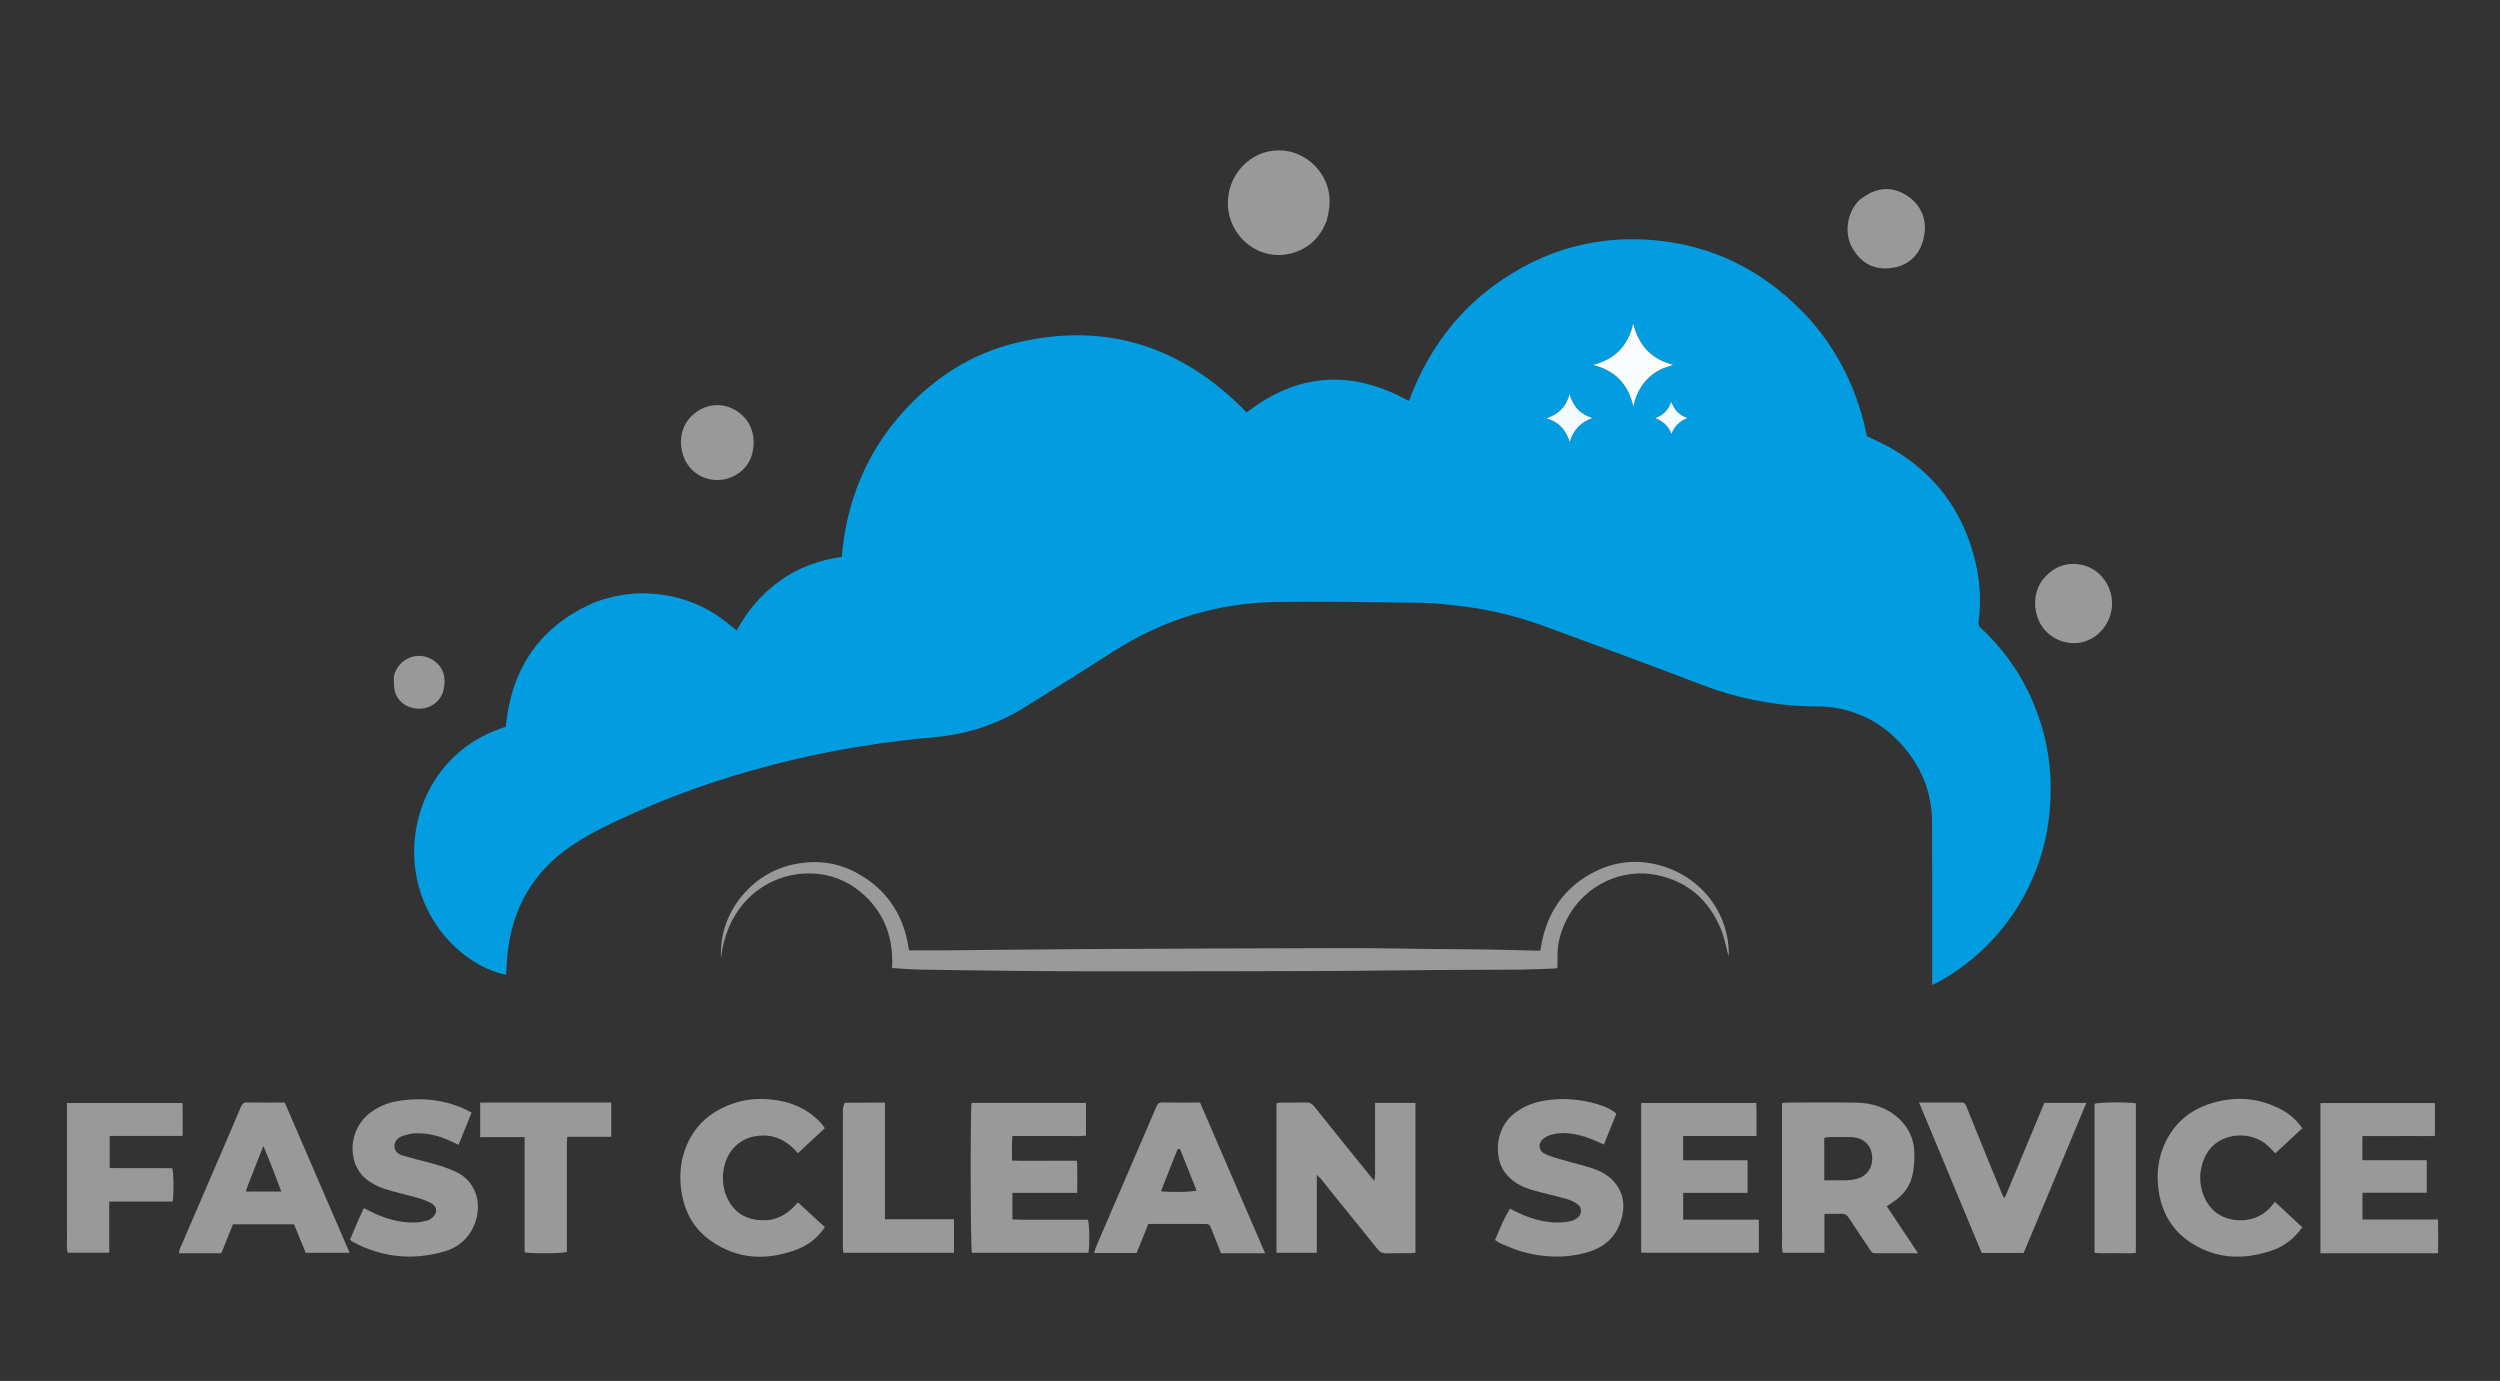 <svg width="105" height="58" viewBox="0 0 105 58" fill="none" xmlns="http://www.w3.org/2000/svg">
<rect x="0" y="0" width="105" height="58" fill="#333333" stroke="none"/>
<g clip-path="url(#clip0_4695_807)">
<path d="M25.023 25.279C25.706 25.038 26.384 24.908 27.085 24.921C28.319 24.944 29.438 25.32 30.434 26.072C30.6 26.198 30.759 26.335 30.939 26.481C31.4 25.63 32.006 24.928 32.777 24.38C33.55 23.831 34.413 23.524 35.354 23.388C35.552 21.057 36.384 19.017 37.93 17.303C39.236 15.855 40.817 14.845 42.691 14.396C46.439 13.498 49.65 14.537 52.36 17.32C54.509 15.659 56.783 15.507 59.174 16.842C60.09 14.372 61.656 12.484 63.934 11.233C65.433 10.411 67.042 10.02 68.731 10.049C71.08 10.09 73.186 10.872 74.996 12.423C76.806 13.973 77.927 15.953 78.413 18.319C78.754 18.487 79.105 18.637 79.434 18.827C81.282 19.892 82.463 21.483 82.965 23.594C83.163 24.424 83.213 25.267 83.099 26.116C83.086 26.218 83.109 26.295 83.192 26.372C84.508 27.598 85.396 29.093 85.849 30.857C86.132 31.962 86.187 33.082 86.072 34.217C85.96 35.307 85.653 36.335 85.176 37.309C84.785 38.106 84.282 38.822 83.68 39.472C83.018 40.186 82.264 40.768 81.425 41.24C81.352 41.282 81.272 41.311 81.151 41.367C81.151 41.234 81.151 41.133 81.151 41.031C81.151 38.863 81.159 36.695 81.147 34.526C81.14 33.24 80.67 32.138 79.809 31.206C79.092 30.43 78.218 29.947 77.199 29.747C76.921 29.692 76.633 29.672 76.35 29.672C74.67 29.669 73.049 29.363 71.473 28.76C69.256 27.912 67.029 27.09 64.799 26.278C63.624 25.851 62.411 25.567 61.168 25.432C60.669 25.378 60.166 25.324 59.665 25.318C57.666 25.293 55.666 25.255 53.667 25.281C51.181 25.312 48.872 26.005 46.757 27.364C45.5 28.172 44.233 28.966 42.962 29.75C41.82 30.454 40.578 30.842 39.247 30.962C37.222 31.143 35.217 31.453 33.235 31.927C30.989 32.464 28.8 33.173 26.686 34.119C25.745 34.541 24.803 34.969 23.948 35.559C22.445 36.596 21.567 38.045 21.335 39.893C21.292 40.24 21.281 40.591 21.255 40.939C19.824 40.678 17.879 39.153 17.47 36.692C17.056 34.205 18.351 31.42 21.242 30.525C21.488 28.01 22.721 26.254 25.023 25.279ZM69.853 15.47C69.989 15.422 70.124 15.375 70.279 15.321C69.378 15.094 68.823 14.527 68.597 13.581C68.379 14.545 67.806 15.099 66.9 15.326C67.862 15.558 68.392 16.162 68.598 17.067C68.767 16.333 69.144 15.789 69.853 15.47ZM66.652 17.471C66.283 17.304 66.061 17.003 65.922 16.553C65.766 17.104 65.448 17.409 64.941 17.567C65.453 17.709 65.754 18.029 65.931 18.562C66.09 18.016 66.419 17.728 66.879 17.556C66.797 17.523 66.745 17.502 66.652 17.471ZM70.215 18.214C70.326 17.896 70.546 17.687 70.873 17.558C70.526 17.439 70.317 17.211 70.189 16.867C70.074 17.227 69.855 17.439 69.514 17.56C69.85 17.691 70.082 17.902 70.215 18.214Z" fill="#019DE0"/>
<path d="M36.849 37.266C37.611 37.968 38.022 38.836 38.166 39.846C38.169 39.864 38.183 39.879 38.203 39.918C38.598 39.918 39.005 39.921 39.412 39.918C41.496 39.899 43.581 39.872 45.666 39.861C49.293 39.842 52.921 39.828 56.549 39.821C57.777 39.819 59.004 39.847 60.232 39.859C60.984 39.867 61.736 39.867 62.488 39.879C63.182 39.89 63.876 39.912 64.57 39.928C64.607 39.929 64.644 39.922 64.697 39.917C64.896 38.524 65.543 37.427 66.757 36.73C67.627 36.23 68.564 36.075 69.538 36.3C71.503 36.754 72.675 38.462 72.604 40.18C72.511 39.842 72.437 39.416 72.278 39.026C71.768 37.777 70.856 37.006 69.552 36.744C68.196 36.472 66.595 37.104 65.823 38.578C65.564 39.072 65.407 39.602 65.414 40.172C65.416 40.327 65.414 40.482 65.414 40.632C65.369 40.653 65.345 40.674 65.32 40.675C64.845 40.694 64.37 40.719 63.896 40.723C62.677 40.734 61.457 40.732 60.238 40.741C58.792 40.752 57.346 40.777 55.899 40.782C52.985 40.793 50.07 40.796 47.156 40.797C45.832 40.798 44.508 40.794 43.184 40.782C41.671 40.769 40.158 40.748 38.646 40.723C38.259 40.716 37.874 40.681 37.465 40.657C37.537 39.474 37.19 38.447 36.347 37.644C35.675 37.004 34.855 36.675 33.931 36.684C32.214 36.703 30.536 37.949 30.282 40.249C30.241 39.246 30.546 38.361 31.184 37.604C31.783 36.895 32.541 36.45 33.444 36.281C34.726 36.041 35.848 36.398 36.849 37.266Z" fill="#9A9A9A"/>
<path d="M56.513 48.108C56.914 48.603 57.301 49.083 57.713 49.592C57.787 49.352 57.743 49.142 57.751 48.937C57.759 48.723 57.753 48.508 57.753 48.293C57.753 48.068 57.753 47.843 57.753 47.619C57.753 47.404 57.753 47.189 57.753 46.974C57.753 46.762 57.753 46.55 57.753 46.323C58.334 46.323 58.882 46.323 59.449 46.323C59.449 48.418 59.449 50.503 59.449 52.611C59.379 52.619 59.306 52.635 59.234 52.635C58.901 52.638 58.567 52.628 58.234 52.64C58.065 52.646 57.952 52.586 57.846 52.452C57.347 51.825 56.84 51.206 56.337 50.583C56.046 50.222 55.758 49.859 55.467 49.499C55.433 49.457 55.388 49.425 55.307 49.349C55.307 50.469 55.307 51.536 55.307 52.619C54.729 52.619 54.181 52.619 53.613 52.619C53.613 50.526 53.613 48.441 53.613 46.336C53.671 46.327 53.733 46.308 53.796 46.308C54.149 46.305 54.501 46.313 54.854 46.303C55.002 46.299 55.104 46.353 55.195 46.468C55.628 47.011 56.065 47.551 56.513 48.108Z" fill="#999999"/>
<path d="M74.846 50.993C74.846 49.424 74.846 47.885 74.846 46.326C74.954 46.318 75.037 46.307 75.119 46.307C76.061 46.306 77.004 46.295 77.946 46.31C78.619 46.321 79.246 46.51 79.756 46.984C80.16 47.358 80.388 47.836 80.401 48.4C80.408 48.681 80.394 48.966 80.348 49.242C80.259 49.766 79.975 50.17 79.541 50.462C79.447 50.526 79.354 50.59 79.245 50.665C79.681 51.319 80.107 51.958 80.558 52.636C79.921 52.636 79.333 52.635 78.746 52.636C78.617 52.637 78.572 52.537 78.513 52.449C78.229 52.022 77.94 51.599 77.663 51.167C77.575 51.028 77.475 50.968 77.313 50.978C77.096 50.99 76.879 50.981 76.626 50.981C76.626 51.536 76.626 52.067 76.626 52.617C76.025 52.617 75.459 52.617 74.874 52.617C74.817 52.352 74.855 52.081 74.848 51.813C74.841 51.55 74.846 51.286 74.846 50.993ZM76.619 48.386C76.619 48.772 76.619 49.158 76.619 49.574C76.959 49.574 77.261 49.579 77.562 49.571C77.694 49.568 77.827 49.547 77.956 49.519C78.338 49.434 78.601 49.132 78.63 48.755C78.675 48.178 78.333 47.779 77.764 47.76C77.442 47.749 77.118 47.756 76.796 47.759C76.743 47.76 76.69 47.779 76.619 47.794C76.619 47.981 76.619 48.155 76.619 48.386Z" fill="#999999"/>
<path d="M101.38 52.636C100.059 52.636 98.766 52.636 97.458 52.636C97.458 50.519 97.458 48.434 97.458 46.328C99.059 46.328 100.653 46.328 102.267 46.328C102.267 46.774 102.267 47.218 102.267 47.706C101.935 47.722 101.596 47.711 101.258 47.713C100.925 47.715 100.592 47.714 100.258 47.714C99.918 47.714 99.577 47.714 99.219 47.714C99.219 48.059 99.219 48.374 99.219 48.728C100.124 48.728 101.014 48.728 101.924 48.728C101.924 49.198 101.924 49.63 101.924 50.095C101.025 50.095 100.135 50.095 99.223 50.095C99.223 50.481 99.223 50.835 99.223 51.219C100.27 51.219 101.313 51.219 102.397 51.219C102.406 51.699 102.403 52.15 102.399 52.636C102.05 52.636 101.729 52.636 101.38 52.636Z" fill="#999999"/>
<path d="M72.109 50.101C71.625 50.101 71.17 50.101 70.694 50.101C70.694 50.483 70.694 50.837 70.694 51.227C71.753 51.227 72.804 51.227 73.871 51.227C73.871 51.705 73.871 52.149 73.871 52.615C72.225 52.615 70.585 52.615 68.93 52.615C68.93 50.516 68.93 48.432 68.93 46.327C70.535 46.327 72.129 46.327 73.765 46.327C73.783 46.774 73.772 47.225 73.772 47.711C72.733 47.711 71.72 47.711 70.692 47.711C70.692 48.061 70.692 48.377 70.692 48.73C71.599 48.73 72.489 48.73 73.398 48.73C73.398 49.2 73.398 49.632 73.398 50.101C72.97 50.101 72.554 50.101 72.109 50.101Z" fill="#999999"/>
<path d="M42.957 51.229C43.889 51.229 44.793 51.229 45.692 51.229C45.76 51.445 45.772 52.245 45.716 52.617C44.086 52.617 42.453 52.617 40.82 52.617C40.762 52.411 40.747 46.688 40.806 46.324C42.398 46.324 43.993 46.324 45.611 46.324C45.611 46.771 45.611 47.215 45.611 47.695C45.37 47.733 45.116 47.708 44.864 47.712C44.607 47.716 44.35 47.713 44.093 47.713C43.836 47.713 43.579 47.713 43.322 47.713C43.065 47.713 42.808 47.713 42.52 47.713C42.485 48.052 42.508 48.377 42.505 48.745C42.973 48.76 43.418 48.751 43.861 48.752C44.308 48.754 44.754 48.752 45.236 48.752C45.254 49.206 45.246 49.637 45.243 50.101C44.32 50.101 43.429 50.101 42.521 50.101C42.521 50.48 42.521 50.828 42.521 51.215C42.653 51.219 42.791 51.224 42.957 51.229Z" fill="#999999"/>
<path d="M8.93 52.636C8.446 52.636 7.99 52.636 7.515 52.636C7.532 52.557 7.535 52.499 7.556 52.449C8.239 50.863 8.924 49.277 9.607 47.691C9.776 47.299 9.941 46.905 10.108 46.512C10.154 46.405 10.195 46.303 10.346 46.304C10.878 46.311 11.411 46.307 11.959 46.307C12.866 48.406 13.768 50.495 14.685 52.618C14.043 52.618 13.449 52.618 12.839 52.618C12.679 52.227 12.518 51.832 12.351 51.423C11.506 51.423 10.662 51.423 9.782 51.423C9.628 51.809 9.467 52.211 9.297 52.636C9.182 52.636 9.07 52.636 8.93 52.636ZM10.773 48.857C10.63 49.249 10.453 49.629 10.326 50.044C10.834 50.044 11.305 50.044 11.814 50.044C11.577 49.406 11.347 48.793 11.061 48.135C10.952 48.406 10.87 48.61 10.773 48.857Z" fill="#999999"/>
<path d="M51.873 52.636C51.665 52.636 51.485 52.636 51.283 52.636C51.153 52.308 51.024 51.986 50.898 51.663C50.798 51.408 50.8 51.406 50.528 51.406C49.843 51.405 49.158 51.406 48.473 51.406C48.397 51.406 48.322 51.406 48.229 51.406C48.063 51.818 47.901 52.221 47.739 52.626C47.144 52.626 46.565 52.626 45.95 52.626C45.987 52.517 46.011 52.418 46.051 52.327C46.887 50.384 47.724 48.443 48.56 46.5C48.609 46.387 48.656 46.301 48.804 46.304C49.327 46.312 49.85 46.307 50.401 46.307C51.306 48.403 52.212 50.499 53.135 52.636C52.696 52.636 52.298 52.636 51.873 52.636ZM49.455 48.273C49.224 48.857 48.993 49.442 48.76 50.032C49.162 50.083 50.042 50.068 50.257 50.004C50.028 49.427 49.8 48.85 49.569 48.276C49.559 48.253 49.505 48.249 49.455 48.273Z" fill="#999999"/>
<path d="M63.422 50.762C63.956 51.052 64.493 51.261 65.08 51.327C65.386 51.361 65.687 51.356 65.986 51.282C66.067 51.262 66.148 51.222 66.219 51.176C66.446 51.028 66.469 50.724 66.248 50.569C66.103 50.467 65.93 50.394 65.759 50.345C65.301 50.216 64.835 50.12 64.379 49.987C63.915 49.852 63.49 49.638 63.192 49.225C62.752 48.617 62.81 47.485 63.473 46.875C63.922 46.461 64.466 46.27 65.052 46.197C65.728 46.114 66.395 46.176 67.053 46.362C67.391 46.458 67.679 46.591 67.887 46.771C67.718 47.192 67.545 47.62 67.364 48.07C67.146 47.976 66.951 47.88 66.748 47.807C66.241 47.623 65.722 47.517 65.185 47.651C65.059 47.683 64.931 47.742 64.827 47.821C64.596 47.997 64.604 48.316 64.861 48.448C65.095 48.568 65.357 48.636 65.611 48.711C66.094 48.855 66.591 48.958 67.061 49.136C67.327 49.238 67.597 49.415 67.787 49.63C68.265 50.173 68.269 50.819 68.007 51.462C67.744 52.104 67.217 52.454 66.585 52.621C65.712 52.852 64.832 52.816 63.964 52.58C63.654 52.496 63.358 52.359 63.058 52.239C62.972 52.204 62.895 52.144 62.792 52.082C62.904 51.82 63.005 51.571 63.117 51.326C63.205 51.135 63.306 50.95 63.422 50.762Z" fill="#999999"/>
<path d="M15.056 51.228C15.133 51.059 15.201 50.911 15.279 50.744C15.361 50.782 15.428 50.809 15.492 50.843C16.11 51.172 16.761 51.368 17.462 51.343C17.622 51.338 17.783 51.303 17.94 51.267C18.011 51.25 18.081 51.206 18.139 51.158C18.391 50.952 18.377 50.675 18.09 50.523C17.898 50.421 17.687 50.35 17.478 50.291C17.03 50.163 16.57 50.074 16.13 49.925C15.864 49.835 15.598 49.697 15.377 49.521C14.815 49.073 14.656 48.208 14.957 47.496C15.18 46.97 15.58 46.646 16.076 46.428C16.438 46.269 16.82 46.212 17.213 46.182C17.927 46.128 18.613 46.228 19.281 46.477C19.457 46.543 19.622 46.638 19.808 46.727C19.621 47.189 19.448 47.618 19.261 48.082C19.152 48.032 19.059 47.992 18.97 47.948C18.482 47.706 17.968 47.578 17.427 47.6C17.259 47.607 17.089 47.652 16.927 47.702C16.732 47.762 16.58 47.908 16.566 48.113C16.551 48.33 16.709 48.472 16.905 48.53C17.269 48.639 17.637 48.732 18.006 48.825C18.403 48.926 18.791 49.047 19.165 49.225C20.035 49.64 20.268 50.622 19.917 51.457C19.678 52.025 19.237 52.393 18.685 52.555C17.354 52.947 16.054 52.824 14.817 52.158C14.784 52.14 14.757 52.113 14.701 52.07C14.816 51.797 14.932 51.523 15.056 51.228Z" fill="#999999"/>
<path d="M91.046 47.785C91.441 47.085 92.017 46.634 92.731 46.387C93.764 46.029 94.788 46.072 95.773 46.578C96.134 46.763 96.442 47.019 96.698 47.385C96.322 47.734 95.953 48.077 95.565 48.438C95.453 48.326 95.361 48.231 95.266 48.138C94.59 47.477 93.216 47.515 92.675 48.465C92.266 49.181 92.331 50.096 92.859 50.727C93.373 51.343 94.57 51.488 95.282 50.787C95.371 50.7 95.445 50.597 95.546 50.477C95.949 50.851 96.319 51.194 96.697 51.546C96.365 52.009 95.953 52.337 95.451 52.511C94.26 52.923 93.089 52.897 92.002 52.183C91.28 51.71 90.843 51.017 90.686 50.15C90.538 49.328 90.631 48.54 91.046 47.785Z" fill="#999999"/>
<path d="M83.541 48.823C83.748 49.325 83.947 49.806 84.145 50.286C84.167 50.288 84.188 50.29 84.209 50.291C84.759 48.971 85.309 47.651 85.862 46.321C86.44 46.321 87.008 46.321 87.626 46.321C86.751 48.438 85.871 50.525 84.994 52.623C84.406 52.623 83.828 52.623 83.231 52.623C82.359 50.529 81.488 48.437 80.601 46.307C81.235 46.307 81.815 46.309 82.394 46.306C82.534 46.305 82.563 46.409 82.603 46.508C82.913 47.273 83.222 48.038 83.541 48.823Z" fill="#999999"/>
<path d="M34.339 47.667C34.058 47.929 33.793 48.176 33.516 48.433C33.077 47.934 32.574 47.648 31.921 47.697C31.517 47.727 31.169 47.861 30.87 48.151C30.261 48.743 30.164 49.949 30.778 50.691C31.146 51.136 31.638 51.274 32.189 51.247C32.74 51.22 33.148 50.917 33.515 50.501C33.9 50.855 34.266 51.192 34.645 51.541C34.34 51.994 33.932 52.307 33.448 52.486C32.198 52.95 30.978 52.905 29.855 52.113C29.081 51.568 28.686 50.782 28.593 49.826C28.534 49.212 28.611 48.629 28.858 48.066C29.214 47.257 29.816 46.727 30.614 46.411C31.037 46.244 31.48 46.156 31.924 46.158C32.883 46.162 33.767 46.414 34.462 47.148C34.525 47.215 34.576 47.295 34.643 47.384C34.533 47.485 34.443 47.569 34.339 47.667Z" fill="#999999"/>
<path d="M2.813 51.111C2.813 49.502 2.813 47.923 2.813 46.326C4.437 46.326 6.032 46.326 7.667 46.326C7.678 46.777 7.672 47.228 7.671 47.709C6.637 47.709 5.632 47.709 4.607 47.709C4.607 48.163 4.607 48.587 4.607 49.056C5.48 49.07 6.36 49.054 7.235 49.065C7.298 49.29 7.308 50.12 7.25 50.468C6.376 50.468 5.496 50.468 4.588 50.468C4.588 51.2 4.588 51.898 4.588 52.616C3.994 52.616 3.427 52.616 2.844 52.616C2.778 52.374 2.824 52.121 2.815 51.872C2.807 51.628 2.813 51.384 2.813 51.111Z" fill="#999898"/>
<path d="M25.283 46.306C25.424 46.306 25.536 46.306 25.672 46.306C25.672 46.789 25.672 47.252 25.672 47.746C25.067 47.746 24.462 47.746 23.824 47.746C23.795 48.093 23.812 48.412 23.809 48.729C23.806 49.051 23.808 49.373 23.808 49.696C23.808 50.018 23.808 50.34 23.808 50.662C23.808 50.984 23.808 51.306 23.808 51.628C23.808 51.949 23.808 52.27 23.808 52.585C23.582 52.649 22.358 52.657 22.034 52.597C22.034 50.999 22.034 49.395 22.034 47.759C21.396 47.759 20.791 47.759 20.168 47.759C20.168 47.265 20.168 46.803 20.168 46.306C21.872 46.306 23.563 46.306 25.283 46.306Z" fill="#999999"/>
<path d="M35.483 46.314C36.05 46.309 36.592 46.309 37.168 46.309C37.168 47.947 37.168 49.562 37.168 51.21C38.151 51.21 39.099 51.21 40.067 51.21C40.067 51.694 40.067 52.147 40.067 52.618C38.519 52.618 36.981 52.618 35.419 52.618C35.413 52.531 35.4 52.447 35.4 52.363C35.399 50.439 35.399 48.515 35.402 46.591C35.402 46.5 35.437 46.409 35.483 46.314Z" fill="#999999"/>
<path d="M55.721 9.272C55.457 9.948 55.004 10.399 54.35 10.609C52.947 11.059 51.57 9.967 51.57 8.518C51.57 7.432 52.374 6.457 53.465 6.33C54.706 6.186 55.722 7.152 55.831 8.22C55.868 8.58 55.815 8.913 55.721 9.272Z" fill="#999999"/>
<path d="M88.24 52.636C88.138 52.632 88.064 52.627 87.971 52.621C87.971 50.526 87.971 48.442 87.971 46.357C88.161 46.294 89.321 46.278 89.705 46.338C89.705 48.418 89.705 50.502 89.705 52.623C89.469 52.651 89.224 52.632 88.981 52.635C88.743 52.639 88.505 52.636 88.24 52.636Z" fill="#999999"/>
<path d="M78.575 8.09C79.116 7.855 79.621 7.905 80.09 8.212C80.677 8.596 80.916 9.196 80.83 9.806C80.706 10.68 80.184 11.11 79.586 11.23C78.852 11.378 78.223 11.157 77.795 10.41C77.444 9.797 77.574 8.915 78.082 8.418C78.217 8.287 78.396 8.203 78.575 8.09Z" fill="#999999"/>
<path d="M85.764 24.384C86.133 23.915 86.585 23.659 87.162 23.686C88.042 23.727 88.679 24.46 88.706 25.291C88.733 26.144 88.111 26.857 87.384 26.988C86.53 27.142 85.587 26.574 85.484 25.515C85.445 25.115 85.528 24.738 85.764 24.384Z" fill="#999999"/>
<path d="M31.333 17.608C31.666 18.052 31.715 18.541 31.598 19.039C31.438 19.716 30.771 20.187 30.075 20.161C29.369 20.134 28.789 19.657 28.64 18.929C28.497 18.239 28.744 17.592 29.385 17.217C29.973 16.873 30.712 16.979 31.199 17.468C31.239 17.509 31.279 17.55 31.333 17.608Z" fill="#999999"/>
<path d="M16.541 28.404C16.718 27.656 17.556 27.311 18.18 27.72C18.642 28.022 18.74 28.47 18.632 28.968C18.534 29.426 18.11 29.751 17.658 29.765C17.144 29.782 16.713 29.504 16.584 29.034C16.532 28.843 16.551 28.631 16.541 28.404Z" fill="#999999"/>
<path d="M69.832 15.477C69.144 15.79 68.767 16.334 68.598 17.068C68.391 16.163 67.862 15.559 66.899 15.327C67.805 15.099 68.379 14.546 68.596 13.582C68.823 14.528 69.378 15.095 70.278 15.322C70.124 15.375 69.989 15.423 69.832 15.477Z" fill="#F9FDFE"/>
<path d="M66.672 17.476C66.745 17.503 66.798 17.524 66.879 17.557C66.419 17.729 66.09 18.016 65.931 18.563C65.754 18.03 65.454 17.709 64.941 17.568C65.448 17.409 65.767 17.105 65.922 16.554C66.061 17.003 66.283 17.305 66.672 17.476Z" fill="#F4FBFE"/>
<path d="M70.203 18.226C70.083 17.902 69.851 17.691 69.515 17.56C69.855 17.439 70.074 17.227 70.19 16.867C70.317 17.211 70.526 17.439 70.874 17.558C70.547 17.687 70.326 17.896 70.203 18.226Z" fill="#F4FBFE"/>
</g>
<defs>
<clipPath id="clip0_4695_807">
<rect width="105" height="58" fill="white"/>
</clipPath>
</defs>
</svg>
